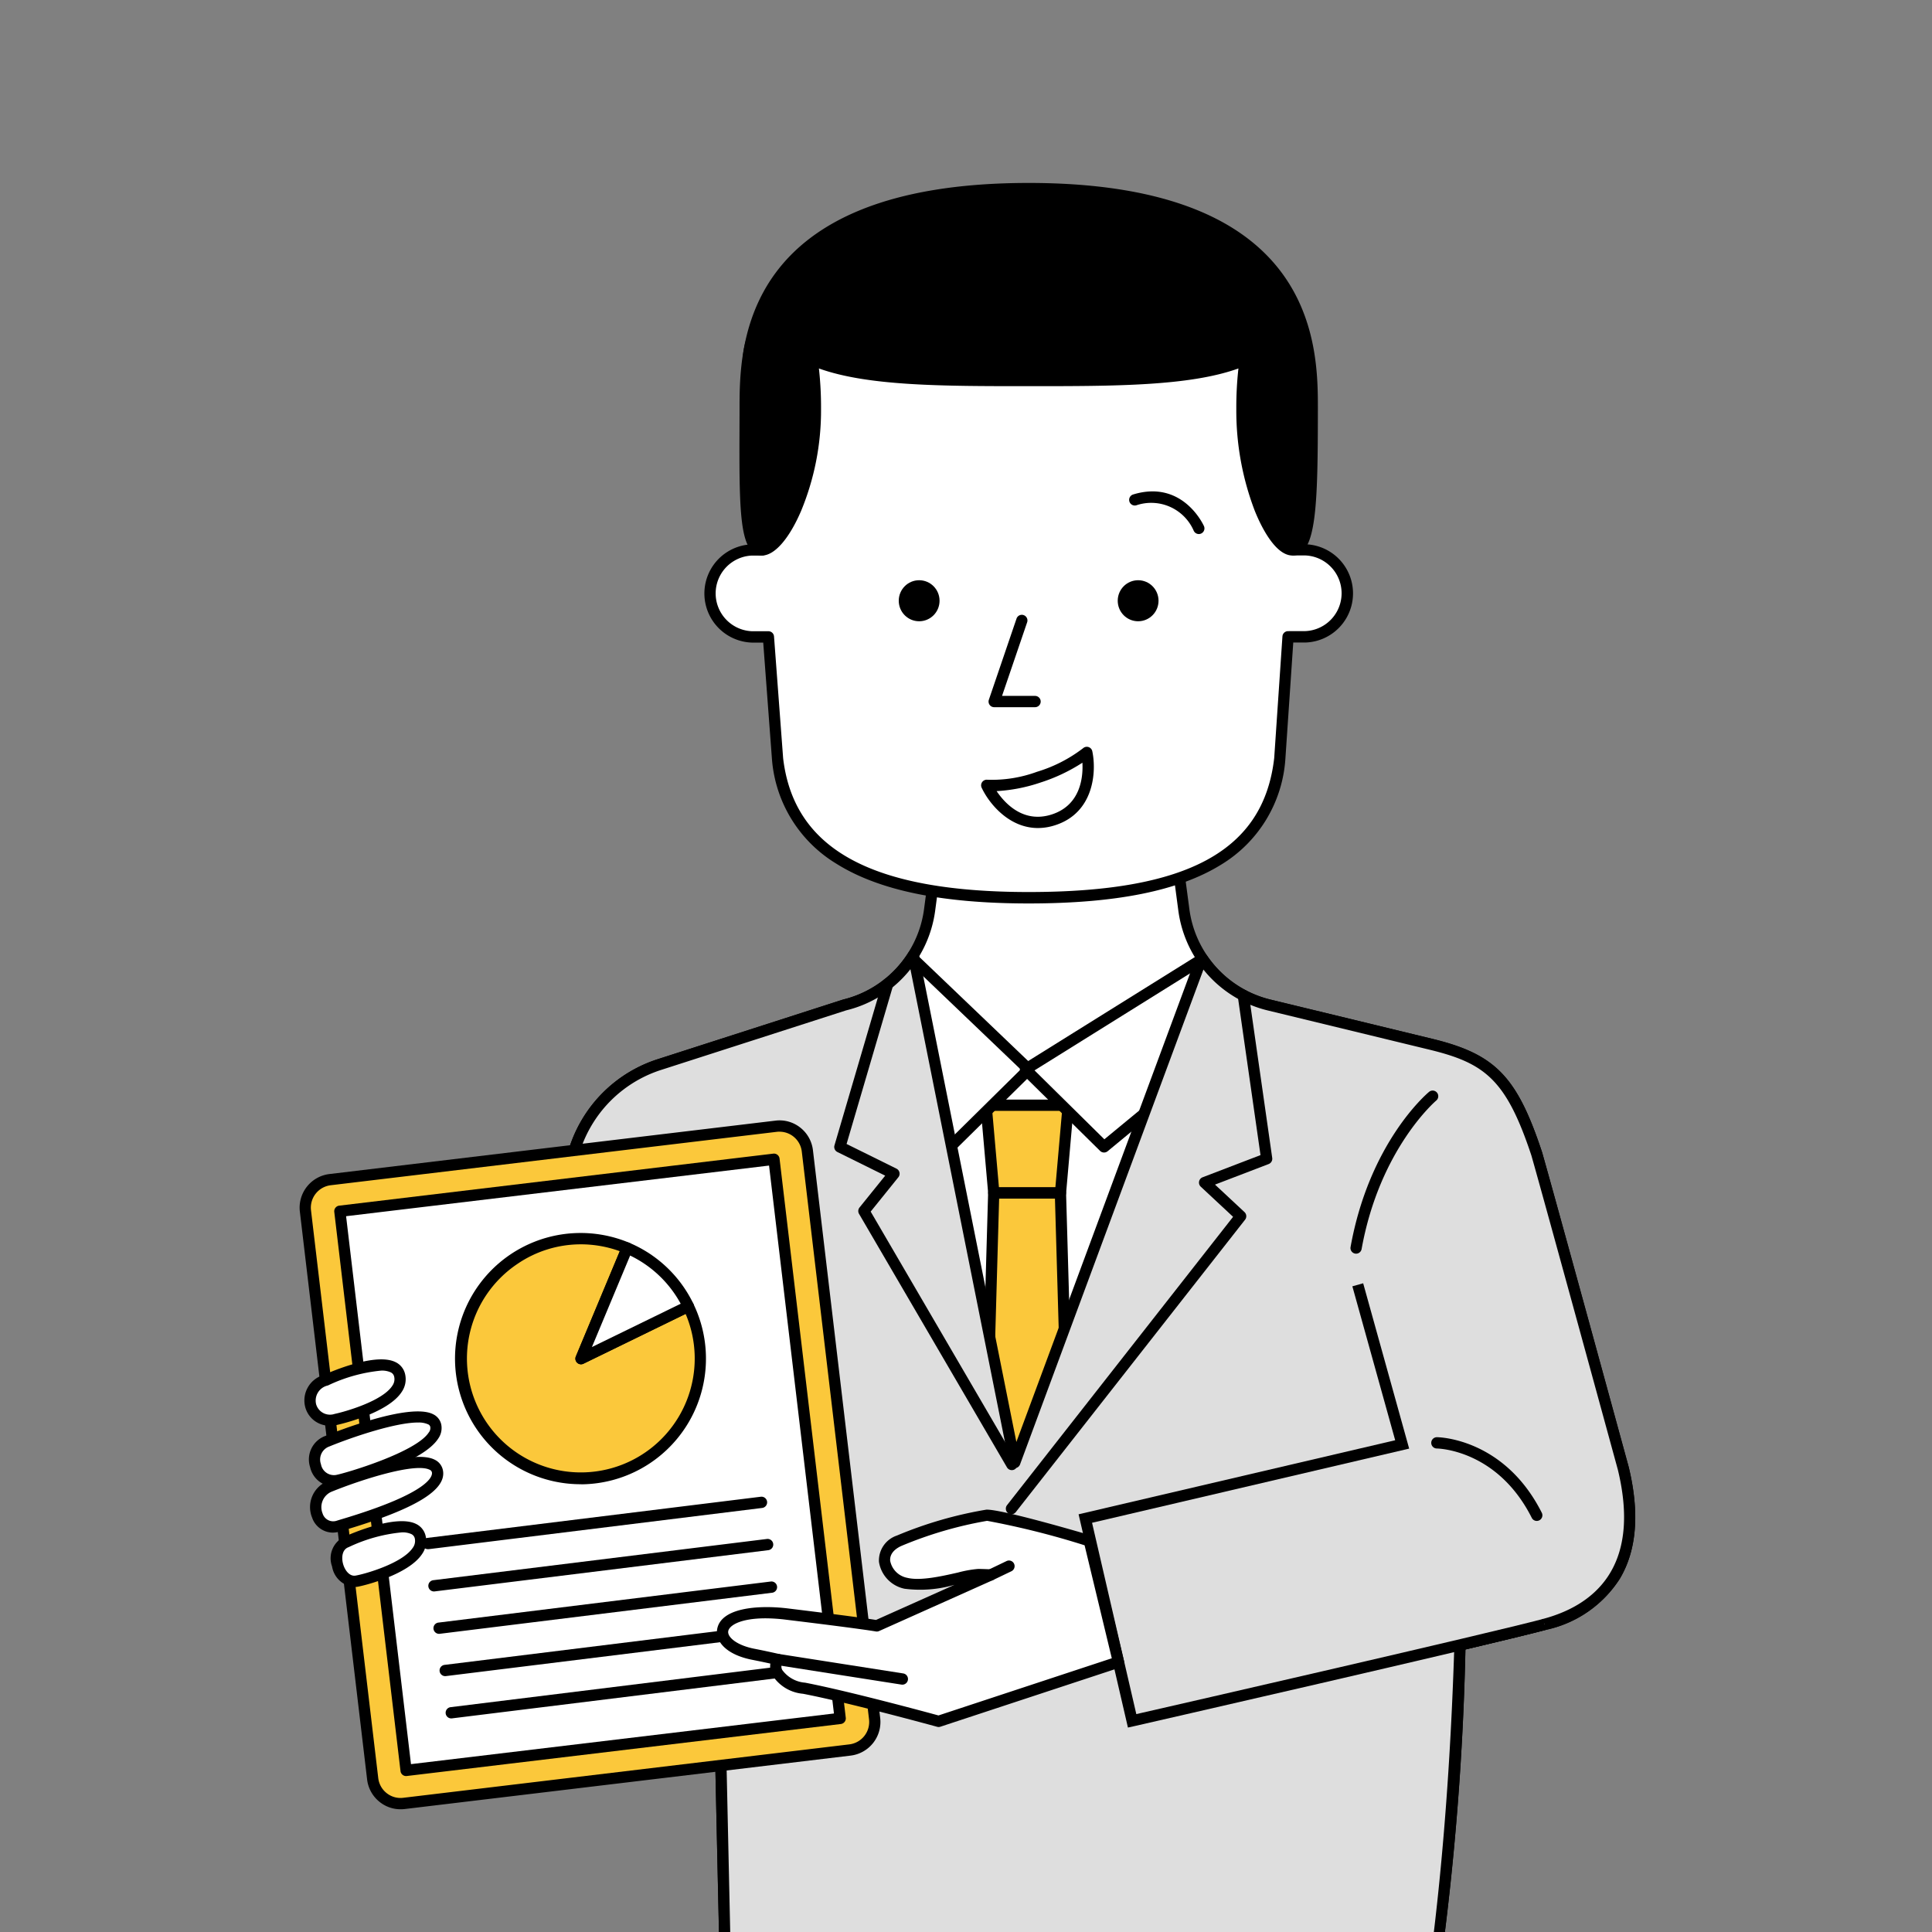 <svg xmlns="http://www.w3.org/2000/svg" xmlns:xlink="http://www.w3.org/1999/xlink" width="182" height="182" viewBox="0 0 182 182">
  <rect x="0" y="0" width="182" height="182" fill="#808080" stroke="none"/>
  <defs>
    <clipPath id="clip-path">
      <rect id="Rectangle_1949" data-name="Rectangle 1949" width="182" height="182" transform="translate(-0.202 0.461)" fill="#fff" stroke="#707070" stroke-width="1"/>
    </clipPath>
    <clipPath id="clip-path-2">
      <rect id="Rectangle_1772" data-name="Rectangle 1772" width="164.172" height="165.074" transform="translate(0 0)" fill="#fff" stroke="#707070" stroke-width="1"/>
    </clipPath>
  </defs>
  <g id="Mask_Group_159" data-name="Mask Group 159" transform="translate(0.202 -0.461)" clip-path="url(#clip-path)">
    <g id="Mask_Group_145" data-name="Mask Group 145" transform="translate(8.616 17.474)" clip-path="url(#clip-path-2)">
      <g id="Group_3546" data-name="Group 3546" transform="translate(19.407 0.22)">
        <g id="Group_3513" data-name="Group 3513" transform="translate(24.792 61.426)">
          <g id="Group_3511" data-name="Group 3511" transform="translate(0.528 0.532)">
            <path id="Path_9762" data-name="Path 9762" d="M435.434,405.135s-6.834-25.008-8.151-29.619c-2.38-7.18-4.372-8.98-9.987-10.34l-15.256-3.7a10.612,10.612,0,0,1-8-8.932L393.168,346H370.953l-.868,6.547a10.612,10.612,0,0,1-8,8.932l-17.506,5.633a12.317,12.317,0,0,0-8.434,13.142l13.721,27.363,1.256,56.98h64.529c2.43-12.1,3.9-26.686,4.4-42.833,3.686-.872,6.625-1.582,7.971-1.941C433.631,418.329,437.6,414.074,435.434,405.135Z" transform="translate(-336.06 -346)" fill="#fff"/>
          </g>
          <g id="Group_3512" data-name="Group 3512">
            <path id="Path_9763" data-name="Path 9763" d="M414.179,463.662a.53.53,0,0,1-.519-.637c2.4-11.977,3.882-26.358,4.39-42.744a.531.531,0,0,1,.408-.5c4.045-.956,6.722-1.608,7.957-1.937,4.473-1.192,9.324-4.6,7.037-14.05-.064-.235-6.844-25.043-8.145-29.6-2.375-7.162-4.382-8.705-9.6-9.97l-15.256-3.7a11.213,11.213,0,0,1-8.4-9.378l-.807-6.086H369.947l-.807,6.086a11.214,11.214,0,0,1-8.385,9.374l-17.488,5.628a11.811,11.811,0,0,0-8.08,12.482l13.678,27.278a.533.533,0,0,1,.056.228l1.256,56.98a.529.529,0,1,1-1.057.023l-1.253-56.86L334.2,379.026a.535.535,0,0,1-.053-.178,12.878,12.878,0,0,1,8.8-13.71l17.506-5.633.037-.01a10.145,10.145,0,0,0,7.6-8.485l.868-6.547a.53.53,0,0,1,.524-.461H391.7a.53.53,0,0,1,.524.461l.868,6.547a10.144,10.144,0,0,0,7.6,8.485l15.255,3.7c5.962,1.444,8,3.542,10.365,10.689,1.31,4.582,8.091,29.4,8.159,29.646,1.048,4.327.76,7.873-.849,10.552a10.979,10.979,0,0,1-6.94,4.793c-1.2.321-3.757.943-7.591,1.851a262.515,262.515,0,0,1-4.4,42.513A.53.53,0,0,1,414.179,463.662Z" transform="translate(-334.063 -344)"/>
          </g>
        </g>
        <g id="Group_3514" data-name="Group 3514" transform="translate(38.131 3.898)">
          <path id="Path_9764" data-name="Path 9764" d="M442.6,159.805l-1.1,0,1.18-17.422c0-16.962-52.6-16.962-52.6,0l1.3,17.422-.958,0a4.1,4.1,0,0,0,0,8.19L392,168l.859,11.475c.912,7.712,6.757,13.1,23.656,13.1s22.744-5.119,23.656-13.1L440.95,168,442.6,168a4.1,4.1,0,0,0,0-8.19Z" transform="translate(-385.971 -129.126)" fill="#fff"/>
          <path id="Path_9765" data-name="Path 9765" d="M415.045,191.635c-8.168,0-14.089-1.222-18.1-3.737a12.655,12.655,0,0,1-6.079-9.829l-.824-11.008-1.083,0a4.63,4.63,0,0,1-.018-9.253h.408l-1.262-16.852c0-.013,0-.027,0-.04,0-9.106,13.908-13.254,26.83-13.254s26.83,4.147,26.83,13.254c0,.012,0,.024,0,.036L440.6,157.8l.534,0h.018a4.63,4.63,0,0,1,0,9.253l-1.179,0-.744,10.981A12.623,12.623,0,0,1,433.145,188C429.183,190.446,423.263,191.635,415.045,191.635Zm-25.9-50.743,1.3,17.4a.531.531,0,0,1-.526.572l-.958,0a3.567,3.567,0,0,0,.018,7.127l1.554,0a.53.53,0,0,1,.526.492l.859,11.475c1.017,8.592,8.367,12.6,23.129,12.6,15,0,22.132-3.894,23.131-12.625l.775-11.45a.53.53,0,0,1,.526-.5l1.654-.005a3.567,3.567,0,0,0-.009-7.126l-1.09,0a.53.53,0,0,1-.526-.568l1.179-17.4c-.011-4.664-4.3-7.488-7.9-9.035-4.706-2.023-11.054-3.138-17.874-3.138s-13.168,1.114-17.874,3.138C393.441,133.406,389.153,136.229,389.141,140.892Z" transform="translate(-384.5 -127.658)"/>
        </g>
        <path id="Path_9766" data-name="Path 9766" d="M550,202.145" transform="translate(-468.101 -178.44)" fill="#fff" stroke="#000" stroke-linecap="round" stroke-linejoin="round" stroke-width="4"/>
        <g id="Group_3515" data-name="Group 3515" transform="translate(56.44 37.426)">
          <ellipse id="Ellipse_1337" data-name="Ellipse 1337" cx="1.922" cy="1.933" rx="1.922" ry="1.933" transform="translate(20.628)"/>
          <ellipse id="Ellipse_1338" data-name="Ellipse 1338" cx="1.922" cy="1.933" rx="1.922" ry="1.933"/>
        </g>
        <path id="Path_9767" data-name="Path 9767" d="M486.249,274.7a.528.528,0,0,1-.43-.222.534.534,0,0,1-.07-.482l2.605-7.639a.527.527,0,0,1,.672-.331.533.533,0,0,1,.329.675l-2.365,6.935,3.109,0h0a.532.532,0,0,1,0,1.064l-3.851,0Z" transform="translate(-420.82 -225.313)"/>
        <path id="Path_9768" data-name="Path 9768" d="M488.43,320.406c-2.74,0-4.615-2.332-5.3-3.794a.531.531,0,0,1,.54-.755,12.318,12.318,0,0,0,4.671-.749,13.528,13.528,0,0,0,4.345-2.223.528.528,0,0,1,.866.29c.4,1.881.183,5.755-3.464,6.954A5.288,5.288,0,0,1,488.43,320.406Zm-3.892-3.477c.774,1.148,2.531,3.075,5.222,2.189s2.936-3.5,2.86-4.866a16.432,16.432,0,0,1-3.949,1.868A15.518,15.518,0,0,1,484.539,316.929Z" transform="translate(-418.879 -259.636)"/>
        <path id="Path_9769" data-name="Path 9769" d="M542.372,226.294a.529.529,0,0,1-.485-.319,4.365,4.365,0,0,0-5.394-2.392.531.531,0,0,1-.308-1.017c4.7-1.439,6.652,2.939,6.671,2.983a.533.533,0,0,1-.274.7A.525.525,0,0,1,542.372,226.294Z" transform="translate(-457.663 -193.218)"/>
        <g id="Group_3516" data-name="Group 3516" transform="translate(41.427)">
          <path id="Path_9770" data-name="Path 9770" d="M425.681,115c-26.182,0-26.711,14.316-26.711,20.757,0,7.335-.241,13.281,1.587,13.281s5.032-5.946,5.032-13.281a35.462,35.462,0,0,0-.289-4.629c4.484,1.945,11.94,1.953,20.381,1.953s15.9-.008,20.381-1.953a35.478,35.478,0,0,0-.289,4.629c0,7.335,2.94,13.281,4.767,13.281s1.851-5.946,1.851-13.281C452.392,129.316,451.863,115,425.681,115Z" transform="translate(-398.433 -114.468)"/>
          <path id="Path_9771" data-name="Path 9771" d="M449.073,148.1c-1.685,0-3.051-2.953-3.56-4.223a26.408,26.408,0,0,1-1.736-9.589,32.85,32.85,0,0,1,.2-3.812c-4.638,1.669-11.68,1.669-19.76,1.669s-15.122,0-19.76-1.669a32.864,32.864,0,0,1,.2,3.812,24.75,24.75,0,0,1-1.874,9.6c-1.129,2.637-2.508,4.211-3.687,4.211a1.321,1.321,0,0,1-.952-.41c-1.149-1.16-1.192-4.787-1.169-11.1,0-.749.006-1.518.006-2.3,0-5.822,0-21.288,27.24-21.288s27.24,15.466,27.24,21.288C451.453,143.364,451.348,148.1,449.073,148.1Zm-4.478-18.973a.526.526,0,0,1,.315.1.532.532,0,0,1,.211.487,34.9,34.9,0,0,0-.286,4.569c0,7.365,2.974,12.749,4.238,12.749.176,0,.776-.246,1.085-3.41.237-2.438.237-5.946.237-9.339,0-2.615,0-8.056-3.425-12.466-4-5.149-11.655-7.759-22.757-7.759s-18.758,2.61-22.757,7.759c-3.425,4.41-3.425,9.851-3.425,12.466,0,.787,0,1.559-.006,2.308-.017,4.855-.034,9.441.861,10.344a.263.263,0,0,0,.2.1c.459,0,1.6-.969,2.715-3.568a23.664,23.664,0,0,0,1.787-9.18,34.9,34.9,0,0,0-.286-4.569.53.53,0,0,1,.735-.548c4.4,1.91,12.063,1.91,20.172,1.91s15.768,0,20.172-1.91A.529.529,0,0,1,444.595,129.128Z" transform="translate(-396.965 -113)"/>
        </g>
        <g id="Group_3519" data-name="Group 3519" transform="translate(64.138 86.351)">
          <g id="Group_3517" data-name="Group 3517" transform="translate(0 0)">
            <path id="Path_9772" data-name="Path 9772" d="M491.849,448h-6.286l-.725-8.265h7.736Z" transform="translate(-484.309 -439.201)" fill="#fbc83b"/>
            <path id="Path_9773" data-name="Path 9773" d="M490.378,447.061h-6.286a.53.53,0,0,1-.527-.485l-.725-8.265a.533.533,0,0,1,.137-.406.527.527,0,0,1,.39-.173H491.1a.527.527,0,0,1,.39.173.533.533,0,0,1,.137.406l-.725,8.265A.53.53,0,0,1,490.378,447.061Zm-5.8-1.064h5.317l.632-7.2h-6.581Z" transform="translate(-482.838 -437.732)"/>
          </g>
          <g id="Group_3518" data-name="Group 3518" transform="translate(0 8.265)">
            <path id="Path_9774" data-name="Path 9774" d="M485.564,470.814h6.286l.725,25.355h-7.736Z" transform="translate(-484.31 -470.282)" fill="#fbc83b"/>
            <path id="Path_9775" data-name="Path 9775" d="M491.1,495.232h-7.736a.53.53,0,0,1-.529-.547l.725-25.354a.53.53,0,0,1,.529-.517h6.285a.531.531,0,0,1,.529.517l.725,25.354a.535.535,0,0,1-.149.386A.528.528,0,0,1,491.1,495.232Zm-7.192-1.064h6.648l-.7-24.291h-5.258Z" transform="translate(-482.839 -468.814)"/>
          </g>
        </g>
        <g id="Group_3522" data-name="Group 3522" transform="translate(57.304 72.595)">
          <g id="Group_3520" data-name="Group 3520" transform="translate(0 0)">
            <path id="Path_9776" data-name="Path 9776" d="M462.457,405.679l7.4-7.3L459,388Z" transform="translate(-458.471 -387.468)" fill="#fff"/>
            <path id="Path_9777" data-name="Path 9777" d="M460.985,404.742a.528.528,0,0,1-.519-.429l-3.457-17.679a.533.533,0,0,1,.264-.569.527.527,0,0,1,.619.081l10.854,10.378a.534.534,0,0,1,.006.765l-7.4,7.3A.528.528,0,0,1,460.985,404.742Zm-2.617-16.674,2.947,15.072,6.306-6.224Z" transform="translate(-456.999 -386)"/>
          </g>
          <g id="Group_3521" data-name="Group 3521" transform="translate(10.547 0.028)">
            <path id="Path_9778" data-name="Path 9778" d="M515.474,388.107l-16.594,10.35,7.4,7.3,6.543-5.4Z" transform="translate(-498.351 -387.575)" fill="#fff"/>
            <path id="Path_9779" data-name="Path 9779" d="M504.806,404.821a.527.527,0,0,1-.371-.152l-7.4-7.3a.534.534,0,0,1,.092-.832l16.594-10.35a.526.526,0,0,1,.584.017.533.533,0,0,1,.212.548l-2.653,12.254a.531.531,0,0,1-.181.3l-6.543,5.4A.525.525,0,0,1,504.806,404.821Zm-6.546-7.737,6.578,6.492,6.034-4.977,2.348-10.846Z" transform="translate(-496.88 -386.107)"/>
          </g>
        </g>
        <g id="Group_3545" data-name="Group 3545" transform="translate(0 72.231)">
          <g id="Group_3523" data-name="Group 3523" transform="translate(24.792 0)">
            <path id="Path_9780" data-name="Path 9780" d="M415.647,494.426c2.43-12.1,3.9-26.686,4.4-42.833,3.686-.872,6.625-1.582,7.971-1.941,5.611-1.5,9.578-5.75,7.415-14.689,0,0-6.834-25.008-8.151-29.619-2.38-7.18-4.372-8.98-9.987-10.34l-15.256-3.7a10.57,10.57,0,0,1-6.259-4.349l-.094.008L378.1,434.409l-9.553-47.777a10.575,10.575,0,0,1-6.471,4.675l-17.506,5.633a12.317,12.317,0,0,0-8.434,13.142l13.721,27.363,1.256,56.98" transform="translate(-335.532 -386.1)" fill="#dedede"/>
            <path id="Path_9781" data-name="Path 9781" d="M414.179,493.489a.549.549,0,0,1-.105-.01.532.532,0,0,1-.414-.627c2.405-11.976,3.882-26.357,4.391-42.744a.531.531,0,0,1,.408-.5c4.046-.957,6.723-1.608,7.957-1.937,4.473-1.192,9.324-4.6,7.037-14.05-.064-.234-6.844-25.043-8.145-29.6-2.375-7.162-4.382-8.7-9.6-9.97l-15.256-3.7a11.073,11.073,0,0,1-6.04-3.846l-17.276,46.617a.528.528,0,0,1-1.014-.081l-9.312-46.571a11.029,11.029,0,0,1-6.051,3.877l-17.487,5.628a11.811,11.811,0,0,0-8.08,12.482l13.678,27.278a.537.537,0,0,1,.057.228l1.255,56.98a.529.529,0,1,1-1.058.023l-1.253-56.86L334.2,408.853a.535.535,0,0,1-.053-.178,12.878,12.878,0,0,1,8.8-13.71l17.506-5.633.037-.01a10,10,0,0,0,6.148-4.441.528.528,0,0,1,.966.178l9.187,45.947,16.934-45.694a.529.529,0,0,1,.452-.344l.094-.008a.525.525,0,0,1,.48.231,10.033,10.033,0,0,0,5.946,4.132l15.255,3.7c5.962,1.444,8,3.542,10.365,10.689,1.31,4.582,8.091,29.4,8.159,29.646,1.048,4.328.76,7.873-.849,10.552a10.979,10.979,0,0,1-6.94,4.793c-1.2.32-3.755.943-7.591,1.851a262.531,262.531,0,0,1-4.4,42.513A.529.529,0,0,1,414.179,493.489Z" transform="translate(-334.063 -384.632)"/>
          </g>
          <g id="Group_3524" data-name="Group 3524" transform="translate(73.381 31.419)">
            <path id="Path_9782" data-name="Path 9782" d="M563.456,535.315c-5.611,1.5-38.855,9.088-38.855,9.088l-4.409-19.056,29.848-6.982-4.183-15.04" transform="translate(-519.558 -503.182)" fill="#dedede"/>
            <path id="Path_9783" data-name="Path 9783" d="M522.439,544.643l-4.648-20.089,29.825-6.976-4.034-14.5,1.018-.287,4.332,15.575-29.872,6.987,4.169,18.023c4.229-.967,33.166-7.592,38.323-8.967l.271,1.029c-5.556,1.481-38.54,9.017-38.873,9.093Z" transform="translate(-517.791 -502.786)"/>
          </g>
          <g id="Group_3535" data-name="Group 3535" transform="translate(0 16.082)">
            <g id="Group_3527" data-name="Group 3527">
              <g id="Group_3526" data-name="Group 3526" transform="translate(0.529 0.533)">
                <g id="Group_3525" data-name="Group 3525">
                  <path id="Path_9784" data-name="Path 9784" d="M295.954,502.935l-6.334-53.478a2.648,2.648,0,0,0-2.939-2.326l-42.032,5.033a2.656,2.656,0,0,0-2.314,2.955L248.67,508.6a2.648,2.648,0,0,0,2.939,2.326l42.032-5.033A2.656,2.656,0,0,0,295.954,502.935Z" transform="translate(-242.317 -447.112)" fill="#fbc83b"/>
                </g>
              </g>
              <path id="Path_9785" data-name="Path 9785" d="M249.818,510a3.136,3.136,0,0,1-1.956-.684,3.174,3.174,0,0,1-1.188-2.13l-6.334-53.478a3.191,3.191,0,0,1,2.776-3.546l42.032-5.033a3.137,3.137,0,0,1,2.338.661,3.176,3.176,0,0,1,1.188,2.13l6.334,53.479a3.191,3.191,0,0,1-2.776,3.546L250.2,509.981A3.181,3.181,0,0,1,249.818,510Zm35.709-63.831a2.109,2.109,0,0,0-.255.015l-42.032,5.033a2.127,2.127,0,0,0-1.85,2.364l6.334,53.479a2.116,2.116,0,0,0,.792,1.42,2.089,2.089,0,0,0,1.559.441l42.032-5.033a2.127,2.127,0,0,0,1.85-2.364h0l-6.334-53.478a2.115,2.115,0,0,0-.792-1.42A2.092,2.092,0,0,0,285.528,446.173Z" transform="translate(-240.317 -445.109)"/>
            </g>
            <g id="Group_3530" data-name="Group 3530" transform="translate(3.261 3.131)">
              <g id="Group_3529" data-name="Group 3529" transform="translate(0.529 0.532)">
                <g id="Group_3528" data-name="Group 3528" transform="translate(0)">
                  <path id="Path_11322" data-name="Path 11322" d="M0,0,41.187-.027l-.034,53.041-41.187.027Z" transform="matrix(0.993, -0.118, 0.118, 0.993, 0, 4.897)" fill="#fff"/>
                </g>
              </g>
              <path id="Path_9786" data-name="Path 9786" d="M259.416,515.517a.53.53,0,0,1-.524-.469l-6.239-52.673a.535.535,0,0,1,.11-.392.528.528,0,0,1,.353-.2l40.895-4.9a.532.532,0,0,1,.588.465l6.238,52.673a.534.534,0,0,1-.11.392.527.527,0,0,1-.353.2l-40.894,4.9A.587.587,0,0,1,259.416,515.517Zm-5.65-52.74,6.113,51.617,39.844-4.771-6.113-51.617Z" transform="translate(-252.649 -456.884)"/>
            </g>
            <g id="Group_3533" data-name="Group 3533" transform="translate(14.738 10.606)">
              <g id="Group_3532" data-name="Group 3532" transform="translate(0.53 0.533)">
                <g id="Group_3531" data-name="Group 3531">
                  <path id="Path_9787" data-name="Path 9787" d="M319.4,493.37,309.29,498.3l4.35-10.42a11.314,11.314,0,1,0,5.762,5.488Z" transform="translate(-298.05 -487)" fill="#fbc83b"/>
                </g>
              </g>
              <path id="Path_9788" data-name="Path 9788" d="M307.819,508.662a11.834,11.834,0,1,1,4.55-22.742.533.533,0,0,1,.283.7l-3.807,9.12,8.85-4.316a.528.528,0,0,1,.707.246,11.84,11.84,0,0,1-10.583,17Zm-.027-22.6a10.592,10.592,0,0,0-5.995,1.864,10.729,10.729,0,1,0,15.873,4.692l-9.624,4.694a.527.527,0,0,1-.595-.093.534.534,0,0,1-.124-.592l4.14-9.917a10.776,10.776,0,0,0-3.674-.649Z" transform="translate(-296.045 -484.995)"/>
            </g>
            <g id="Group_3534" data-name="Group 3534" transform="translate(25.979 11.49)">
              <path id="Path_9789" data-name="Path 9789" d="M340.55,500.736l10.111-4.931a11.266,11.266,0,0,0-5.762-5.488Z" transform="translate(-340.021 -489.784)" fill="#fff"/>
              <path id="Path_9790" data-name="Path 9790" d="M339.079,499.8a.527.527,0,0,1-.364-.146.534.534,0,0,1-.124-.592l4.35-10.42a.528.528,0,0,1,.692-.285,11.786,11.786,0,0,1,6.033,5.746.534.534,0,0,1-.245.711l-10.111,4.931A.524.524,0,0,1,339.079,499.8Zm4.628-10.243-3.6,8.618,8.363-4.078A10.722,10.722,0,0,0,343.707,489.557Z" transform="translate(-338.55 -488.317)"/>
            </g>
            <path id="Path_9791" data-name="Path 9791" d="M284.528,583.34a.532.532,0,0,1-.064-1.06L315.9,578.4a.532.532,0,0,1,.129,1.056l-31.438,3.885A.548.548,0,0,1,284.528,583.34Z" transform="translate(-272.447 -542.95)"/>
            <path id="Path_9792" data-name="Path 9792" d="M286.7,598.319a.532.532,0,0,1-.064-1.06l31.438-3.885a.532.532,0,0,1,.129,1.056l-31.438,3.885A.562.562,0,0,1,286.7,598.319Z" transform="translate(-274.044 -553.946)"/>
            <path id="Path_9793" data-name="Path 9793" d="M288.528,613.383a.532.532,0,0,1-.064-1.06l31.317-3.87a.532.532,0,0,1,.129,1.056l-31.317,3.869A.524.524,0,0,1,288.528,613.383Z" transform="translate(-275.389 -565.016)"/>
            <path id="Path_9794" data-name="Path 9794" d="M290.7,628.361a.532.532,0,0,1-.064-1.06l31.317-3.87a.532.532,0,0,1,.129,1.056l-31.317,3.87A.549.549,0,0,1,290.7,628.361Z" transform="translate(-276.985 -576.01)"/>
            <path id="Path_9795" data-name="Path 9795" d="M292.865,643.34a.532.532,0,0,1-.064-1.06l31.317-3.87a.532.532,0,0,1,.129,1.056l-31.317,3.87A.535.535,0,0,1,292.865,643.34Z" transform="translate(-278.579 -587.006)"/>
          </g>
          <g id="Group_3540" data-name="Group 3540" transform="translate(0.445 38.593)">
            <g id="Group_3536" data-name="Group 3536">
              <path id="Path_9796" data-name="Path 9796" d="M245.5,533.178s6.364-2.9,6.943-.445-5.053,3.945-6.021,4.145A1.908,1.908,0,1,1,245.5,533.178Z" transform="translate(-243.469 -531.219)" fill="#fff"/>
              <path id="Path_9797" data-name="Path 9797" d="M244.414,536.012a2.357,2.357,0,0,1-2.33-1.748,2.494,2.494,0,0,1,1.754-3.036c.589-.267,4.861-2.137,6.748-1.206a1.652,1.652,0,0,1,.905,1.133,2.1,2.1,0,0,1-.306,1.654c-1.326,2.091-6.075,3.124-6.122,3.134A3.193,3.193,0,0,1,244.414,536.012Zm4.84-5.191a14.888,14.888,0,0,0-5,1.386.4.4,0,0,1-.047.019,1.454,1.454,0,0,0-1.1,1.759,1.36,1.36,0,0,0,1.744.917c.913-.189,4.512-1.194,5.443-2.664a1.054,1.054,0,0,0,.169-.837.59.59,0,0,0-.342-.423A2,2,0,0,0,249.254,530.822Zm-5.221.9h0Z" transform="translate(-241.999 -529.764)"/>
            </g>
            <g id="Group_3537" data-name="Group 3537" transform="translate(0.447 4.902)">
              <path id="Path_9798" data-name="Path 9798" d="M246.864,552.448s9.643-3.941,10.221-1.486-8.328,5-9.3,5.186C245.7,556.542,244.773,553.21,246.864,552.448Z" transform="translate(-245.156 -549.637)" fill="#fff"/>
              <path id="Path_9799" data-name="Path 9799" d="M245.969,555.277a2.33,2.33,0,0,1-2.183-1.824,2.358,2.358,0,0,1,1.421-2.938c.851-.347,7.968-3.189,10.175-2.045a1.4,1.4,0,0,1,.751.933,1.72,1.72,0,0,1-.282,1.36c-.643,1-2.324,2.026-4.995,3.062a35.218,35.218,0,0,1-4.44,1.409A2.414,2.414,0,0,1,245.969,555.277Zm7.964-6.031c-2.022,0-5.938,1.278-8.337,2.258l-.019.007a1.3,1.3,0,0,0-.771,1.661,1.243,1.243,0,0,0,1.415,1.016c.961-.182,7.532-2.132,8.742-4.005a.652.652,0,0,0,.14-.535.337.337,0,0,0-.206-.233A2.172,2.172,0,0,0,253.933,549.247Zm-8.536,1.765h0Z" transform="translate(-243.689 -548.2)"/>
            </g>
            <g id="Group_3538" data-name="Group 3538" transform="translate(0.543 9.187)">
              <path id="Path_9800" data-name="Path 9800" d="M247.293,568.562s9.642-3.941,10.221-1.486-8.358,4.884-9.3,5.186C246.114,572.934,245.094,569.629,247.293,568.562Z" transform="translate(-245.531 -565.75)" fill="#fff"/>
              <path id="Path_9801" data-name="Path 9801" d="M246.187,571.446a2.077,2.077,0,0,1-1.944-1.409,2.631,2.631,0,0,1,1.342-3.391l.031-.014c.809-.331,7.969-3.2,10.185-2.049a1.4,1.4,0,0,1,.751.933c.441,1.872-2.508,3.683-9.282,5.7-.17.051-.3.088-.372.112A2.33,2.33,0,0,1,246.187,571.446Zm-.157-3.835a1.584,1.584,0,0,0-.8,2.032,1.042,1.042,0,0,0,1.351.675c.079-.025.213-.065.392-.119,8.537-2.544,8.623-4.143,8.553-4.438a.338.338,0,0,0-.206-.233C253.973,564.833,248.915,566.433,246.031,567.611Z" transform="translate(-244.053 -564.313)"/>
            </g>
            <g id="Group_3539" data-name="Group 3539" transform="translate(2.507 15.239)">
              <path id="Path_9802" data-name="Path 9802" d="M254.41,590.482s6.364-2.9,6.943-.445-5.045,3.989-6.02,4.145C253.623,594.456,252.652,591.138,254.41,590.482Z" transform="translate(-252.949 -588.524)" fill="#fff"/>
              <path id="Path_9803" data-name="Path 9803" d="M253.661,593.276a2.309,2.309,0,0,1-2.079-1.935,2.235,2.235,0,0,1,1.154-2.8c.563-.255,4.861-2.144,6.755-1.209a1.651,1.651,0,0,1,.905,1.133,2.124,2.124,0,0,1-.344,1.717c-1.274,1.914-5.4,2.962-6.107,3.075A1.766,1.766,0,0,1,253.661,593.276Zm4.5-5.148a14.9,14.9,0,0,0-5,1.385l-.034.014c-.662.247-.637,1.087-.517,1.543.164.63.618,1.22,1.172,1.133.866-.139,4.417-1.146,5.4-2.617a1.086,1.086,0,0,0,.194-.88.59.59,0,0,0-.342-.423A2,2,0,0,0,258.16,588.128Zm-5.222.9h0Z" transform="translate(-251.477 -587.071)"/>
            </g>
          </g>
          <g id="Group_3544" data-name="Group 3544" transform="translate(39.312 52.748)">
            <g id="Group_3541" data-name="Group 3541">
              <path id="Path_9804" data-name="Path 9804" d="M425.51,587.4s-8.369-2.476-9.677-2.4a37.319,37.319,0,0,0-8.232,2.4c-2.346,1.054-1.408,3.5.635,4.006s5.746-.824,6.8-.824c.171,0,.591.013,1.174.035l-10.725,4.8s-1.194-.227-8.433-1.109-7.669,2.925-3.174,3.794c.689.133,1.464.3,2.283.484-.6,1.034.245,2.276,2.478,2.707,4.5.869,12.674,3.12,12.674,3.12l16.945-5.584Z" transform="translate(-390.436 -584.463)" fill="#fff"/>
              <path id="Path_9805" data-name="Path 9805" d="M409.848,603.473a.52.52,0,0,1-.14-.019c-.081-.022-8.21-2.255-12.634-3.111a3.807,3.807,0,0,1-2.929-1.815A1.786,1.786,0,0,1,394,597.5c-.625-.138-1.191-.255-1.688-.352-2.531-.489-3.5-1.789-3.329-2.861.315-2.025,3.788-2.334,6.666-1.983,5.894.719,7.786,1,8.3,1.086l7.4-3.311a11.605,11.605,0,0,1-4.71.37,3.065,3.065,0,0,1-2.409-2.534,2.478,2.478,0,0,1,1.684-2.474A37.869,37.869,0,0,1,414.334,583c1.36-.073,8.99,2.167,9.855,2.423a.531.531,0,0,1,.365.385l2.753,11.425a.532.532,0,0,1-.349.631l-16.945,5.584A.523.523,0,0,1,409.848,603.473Zm-16.289-10.238c-2.4,0-3.445.681-3.529,1.22-.087.559.818,1.33,2.484,1.652.656.127,1.43.291,2.3.487a.532.532,0,0,1,.341.787.728.728,0,0,0-.045.706,2.941,2.941,0,0,0,2.165,1.211c4.125.8,11.412,2.773,12.561,3.087L426.164,597,423.6,586.356a77.2,77.2,0,0,0-9.158-2.3h-.047a37.206,37.206,0,0,0-8.046,2.357c-.736.331-1.113.831-1.062,1.408a2.026,2.026,0,0,0,1.608,1.6c1.242.308,3.289-.16,4.785-.5a10.65,10.65,0,0,1,1.892-.338c.168,0,.558.011,1.194.035a.532.532,0,0,1,.2,1.017l-10.725,4.8a.523.523,0,0,1-.313.037c-.049-.009-1.306-.24-8.4-1.1A16.332,16.332,0,0,0,393.558,593.235Z" transform="translate(-388.966 -582.997)"/>
            </g>
            <g id="Group_3542" data-name="Group 3542" transform="translate(5.201 13.586)">
              <line id="Line_323" data-name="Line 323" x2="11.734" y2="1.838" transform="translate(0.529 0.532)" fill="#fff"/>
              <path id="Path_9806" data-name="Path 9806" d="M420.895,636.989a.57.57,0,0,1-.082-.006l-11.734-1.839a.532.532,0,0,1,.163-1.051l11.734,1.838a.532.532,0,0,1-.081,1.058Z" transform="translate(-408.631 -634.087)"/>
            </g>
            <g id="Group_3543" data-name="Group 3543" transform="translate(25.249 4.787)">
              <line id="Line_324" data-name="Line 324" y1="0.832" x2="1.735" transform="translate(0.529 0.532)" fill="#fff"/>
              <path id="Path_9807" data-name="Path 9807" d="M484.968,602.9a.532.532,0,0,1-.228-1.012l1.735-.832a.528.528,0,0,1,.705.251.533.533,0,0,1-.25.709l-1.735.832A.528.528,0,0,1,484.968,602.9Z" transform="translate(-484.439 -600.999)"/>
            </g>
          </g>
          <path id="Path_9808" data-name="Path 9808" d="M492.408,448.226a.525.525,0,0,1-.327-.114.533.533,0,0,1-.088-.747l21.294-27.16-3.044-2.837a.533.533,0,0,1,.171-.887l5.456-2.09-2.144-14.972a.529.529,0,1,1,1.047-.152l2.2,15.393a.532.532,0,0,1-.335.573l-5.055,1.937,2.777,2.588a.534.534,0,0,1,.056.719l-21.6,27.546A.526.526,0,0,1,492.408,448.226Z" transform="translate(-425.351 -395.041)"/>
          <path id="Path_9809" data-name="Path 9809" d="M447.491,441.087a.528.528,0,0,1-.457-.263L433.1,416.947a.534.534,0,0,1,.045-.6l2.42-3-4.505-2.227a.532.532,0,0,1-.274-.628l4.507-15.351a.529.529,0,1,1,1.014.3l-4.381,14.922,4.7,2.324a.533.533,0,0,1,.177.812l-2.607,3.234,13.746,23.56a.533.533,0,0,1-.189.728A.525.525,0,0,1,447.491,441.087Z" transform="translate(-380.401 -392.061)"/>
          <path id="Path_9810" data-name="Path 9810" d="M653.366,565.227a.528.528,0,0,1-.472-.292c-3.209-6.363-8.711-6.528-8.944-6.532a.532.532,0,0,1,.014-1.064c.258,0,6.365.157,9.873,7.115a.533.533,0,0,1-.233.715A.523.523,0,0,1,653.366,565.227Z" transform="translate(-536.822 -511.414)"/>
          <path id="Path_9811" data-name="Path 9811" d="M615.167,449.9a.5.5,0,0,1-.095-.009.531.531,0,0,1-.426-.618c1.769-9.833,7.166-14.425,7.395-14.616a.527.527,0,0,1,.745.07.534.534,0,0,1-.069.748h0c-.053.045-5.333,4.559-7.03,13.987A.529.529,0,0,1,615.167,449.9Z" transform="translate(-515.644 -421.264)"/>
        </g>
      </g>
    </g>
  </g>
</svg>
